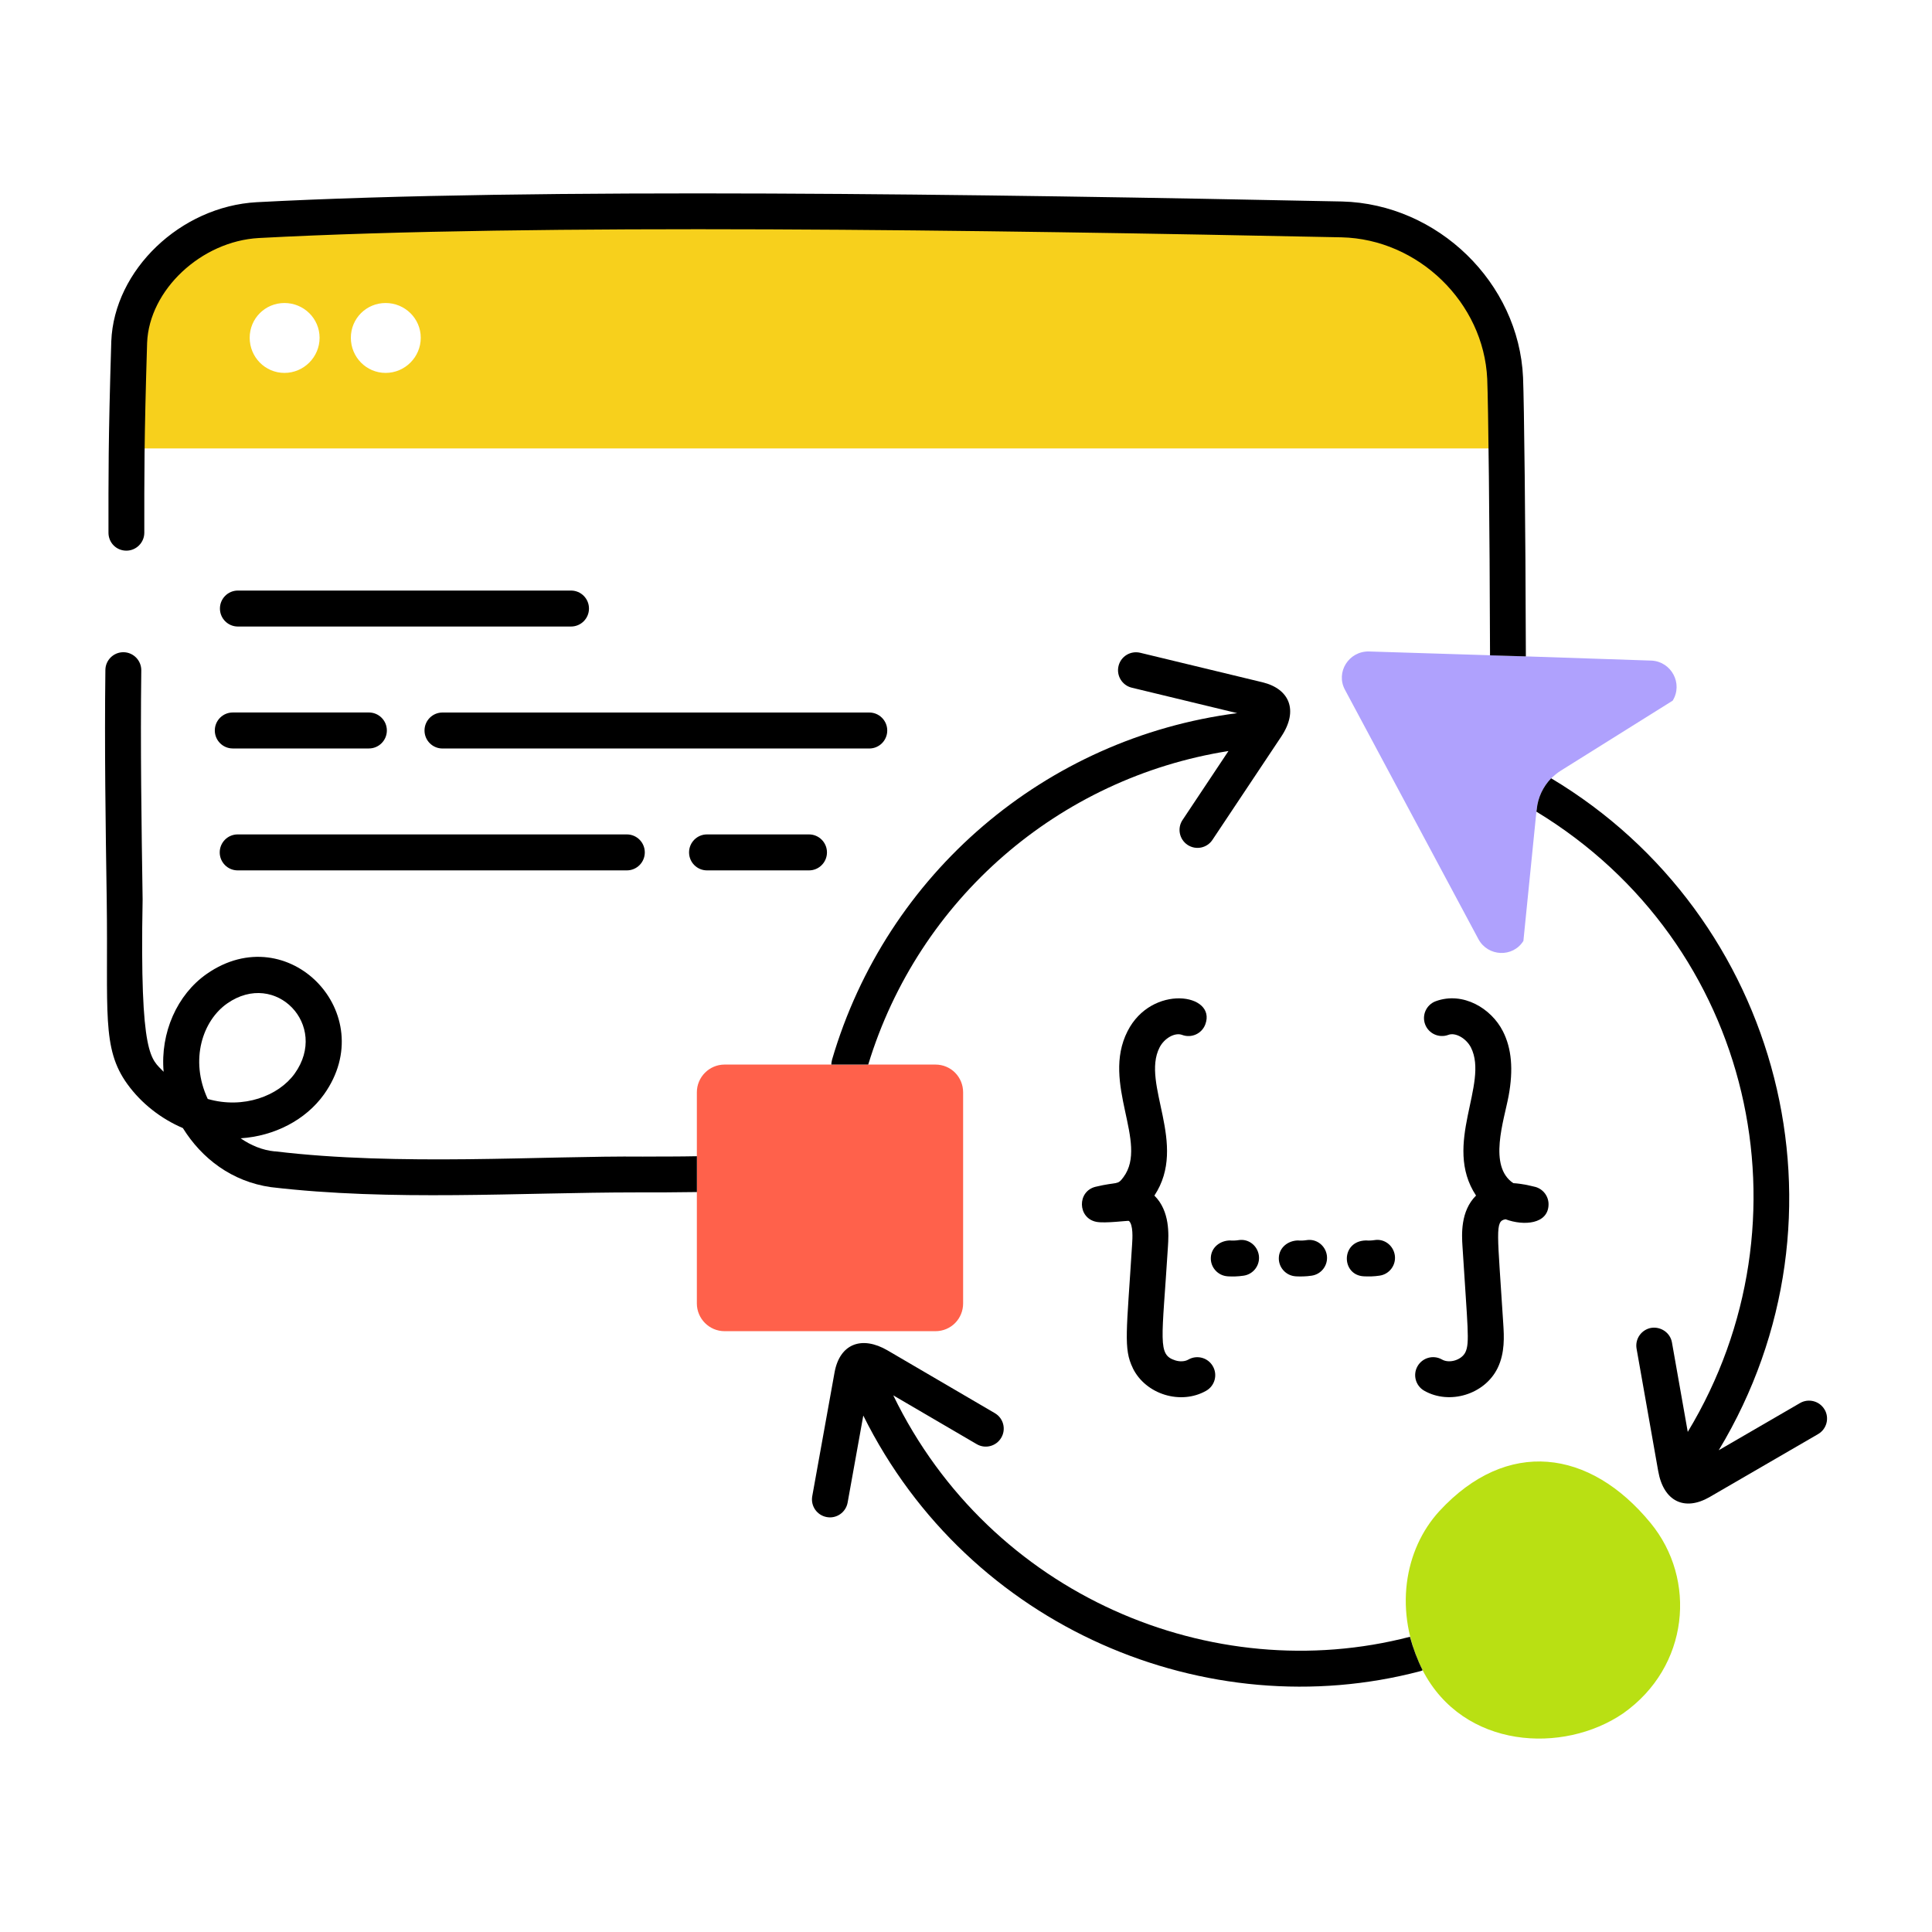 <svg id="Layer_1" enable-background="new 0 0 55 55" viewBox="0 0 55 55" xmlns="http://www.w3.org/2000/svg"><g id="_x31_2"><g><path d="m38.848 6.316-31.51-.05s-4.2.45-3.46 6.5h38.71s1.36-5.88-3.74-6.45zm-30.75 4.3c-.55 0-.99-.45-.99-1 0-.55.44-.99.99-.99s1 .44 1 .99c0 .55-.45 1-1 1zm2.88 0c-.55 0-.99-.45-.99-1 0-.55.44-.99.99-.99.55 0 1 .44 1 .99 0 .55-.45 1-1 1z" fill="#f7d01c"/></g><g><path d="m46.208 48.776c-1.701 1.164-4.551 1.02-5.71-1.23-.829-1.66-.525-3.436.48-4.53 1.92-2.08 4.28-1.77 6.01.34 1.322 1.605 1.104 4.092-.78 5.42z" fill="#b9e013"/></g><g><path d="m47.618 19.946-3.18 1.99c-.1.06-.19.14-.28.22-.23.24-.38.55-.41.89l-.01.06-.37 3.68c-.3.48-1.01.45-1.28-.05l-3.8-7.1c-.27-.5.11-1.1.68-1.09.103.003 4.759.149 4.47.14l3.58.12c.56.03.9.65.6 1.14z" fill="#afa1fd"/></g><g><path d="m27.418 31.096v6.01c0 .43-.34.79-.79.79h-6c-.44 0-.79-.36-.79-.79v-6.01c0-.43.35-.79.79-.79h6c.45 0 .79.36.79.79z" fill="#ff614b"/></g><g><path d="m18.308 32.926c-2.825-.028-6.956.276-10.48-.15-.005-0-.009.002-.013.001-.338-.033-.669-.167-.965-.372.96-.062 1.852-.521 2.374-1.251 1.634-2.294-1.016-5.046-3.337-3.43-.847.589-1.327 1.681-1.229 2.787-.351-.377-.683-.35-.598-4.906-.032-2.133-.065-4.339-.038-6.519.003-.283-.223-.515-.505-.519-.002 0-.004 0-.006 0-.279 0-.508.226-.511.505-.027 2.195.006 4.408.038 6.54.045 3.198-.152 4.227.588 5.25.398.55.954.984 1.58 1.252.539.868 1.397 1.523 2.503 1.681 3.442.407 7.087.15 10.41.15.58 0 1.14 0 1.72-.01v-1.02c-.187.002-.289.01-1.53.01zm-12.394-1.641c-.521-1.116-.143-2.235.557-2.721 1.38-.961 2.898.624 1.92 1.996-.457.638-1.459 1.019-2.477.725z"/><path d="m3.598 15.676c.28 0 .51-.23.51-.51 0-1.678-.006-2.604.08-5.41.06-1.5 1.54-2.89 3.18-2.98 7.88-.42 20.61-.23 30.82-.02 2.19.05 4.05 1.86 4.15 4.03.03.73.07 4.06.08 7.87l1.02.03v-.01c-.01-3.83-.05-7.2-.08-7.93-.12-2.7-2.43-4.94-5.15-5.01-10.23-.21-22.98-.4-30.9.02-2.17.12-4.06 1.93-4.14 3.96-.088 2.883-.08 3.822-.08 5.45 0 .28.22.51.51.51z"/><path d="m32.247 38.945c.368.756 1.372 1.057 2.09.647.246-.14.331-.452.191-.697-.139-.246-.453-.331-.697-.191-.099.057-.239.065-.371.024-.516-.162-.38-.532-.211-3.243.021-.33.063-1.005-.386-1.449.969-1.464-.385-3.174.147-4.216.133-.263.438-.438.646-.357.265.097.559-.037.657-.302.328-.883-1.53-1.155-2.214.195-.76 1.493.608 3.174-.115 4.153-.179.244-.153.122-.796.276-.53.131-.512.892.021.998.248.051.912-.041.929-.026.126.111.102.498.091.663-.156 2.504-.251 2.971.019 3.524z"/><path d="m43.695 33.786c-.151-.036-.371-.09-.615-.104-.72-.483-.265-1.776-.133-2.483.139-.751.086-1.354-.163-1.842-.328-.647-1.133-1.14-1.913-.854-.265.099-.399.393-.301.657.099.265.392.398.658.302.201-.081.511.095.646.357.525 1.035-.82 2.758.146 4.216-.449.444-.407 1.119-.386 1.448.144 2.317.212 2.747.082 3.014-.106.217-.451.327-.665.206-.244-.14-.557-.055-.697.191-.14.245-.054.558.191.697.72.411 1.724.106 2.09-.647.211-.433.182-.908.16-1.255-.165-2.646-.247-2.928.065-2.979.523.195 1.213.138 1.224-.417.005-.239-.157-.45-.39-.508z"/><path d="m34.95 36.335c.149.007.284.006.452-.019.279-.039.474-.298.435-.577-.04-.28-.296-.482-.578-.435-.078.012-.166.017-.249.009-.282.007-.524.198-.54.481-.017.281.199.523.48.54z"/><path d="m36.886 36.335c.147.006.283.006.452-.019.28-.039.474-.298.435-.578-.04-.279-.296-.48-.578-.434-.078.012-.165.017-.249.009-.279.007-.524.198-.54.481-.017.281.199.523.48.54z"/><path d="m38.881 35.313c-.715.017-.703.984-.06 1.021.149.007.284.006.452-.019.279-.039.474-.298.435-.577-.04-.28-.296-.482-.578-.435-.078.012-.165.017-.249.009z"/><path d="m6.772 17.836h9.484c.282 0 .511-.229.511-.512s-.229-.512-.511-.512h-9.484c-.282 0-.511.229-.511.512s.229.512.511.512z"/><path d="m6.626 21.307h3.876c.282 0 .511-.229.511-.512s-.229-.512-.511-.512h-3.876c-.282 0-.511.229-.511.512s.229.512.511.512z"/><path d="m25.258 20.796c0-.282-.229-.512-.511-.512h-12.151c-.282 0-.511.229-.511.512s.229.512.511.512h12.151c.282 0 .511-.229.511-.512z"/><path d="m25.429 39.723 2.376 1.389c.243.143.556.061.699-.184.143-.243.061-.557-.184-.699l-3.052-1.785c-.73-.426-1.361-.196-1.51.626l-.635 3.524c-.05.278.135.544.413.594.273.052.543-.131.594-.412l.446-2.478c3.011 6.061 9.804 8.872 15.852 7.278.03-.01.05-.01.07-.03-.15-.3-.27-.62-.36-.95-5.62 1.461-11.941-1.172-14.709-6.873z"/><path d="m35.94 19.423-3.481-.84c-.276-.065-.551.102-.617.377-.066.274.103.551.377.617l3.002.725c-5.457.704-9.983 4.566-11.534 9.864-.01.05-.02.09-.02.14h1.05c1.434-4.709 5.424-8.161 10.255-8.926l-1.307 1.963c-.157.234-.093.552.142.709.24.158.555.09.709-.143l1.961-2.943c.495-.745.231-1.357-.537-1.543z"/><path d="m51.942 40.128c-.141-.244-.455-.327-.699-.186l-2.314 1.343c4.031-6.682 1.761-15.222-4.771-19.129-.23.24-.38.55-.41.89l-.01.06c6.186 3.756 7.936 11.659 4.309 17.657l-.45-2.546c-.048-.277-.315-.458-.592-.415-.278.05-.464.314-.415.593l.615 3.481c.154.88.762 1.143 1.455.747l3.097-1.797c.245-.142.328-.455.186-.699z"/><path d="m23.542 24.266c0-.282-.229-.512-.511-.512h-2.904c-.282 0-.511.229-.511.512s.229.512.511.512h2.904c.282 0 .511-.23.511-.512z"/><path d="m6.766 24.778h11.079c.282 0 .511-.229.511-.512s-.229-.512-.511-.512h-11.079c-.282 0-.511.229-.511.512s.229.512.511.512z"/></g></g></svg>